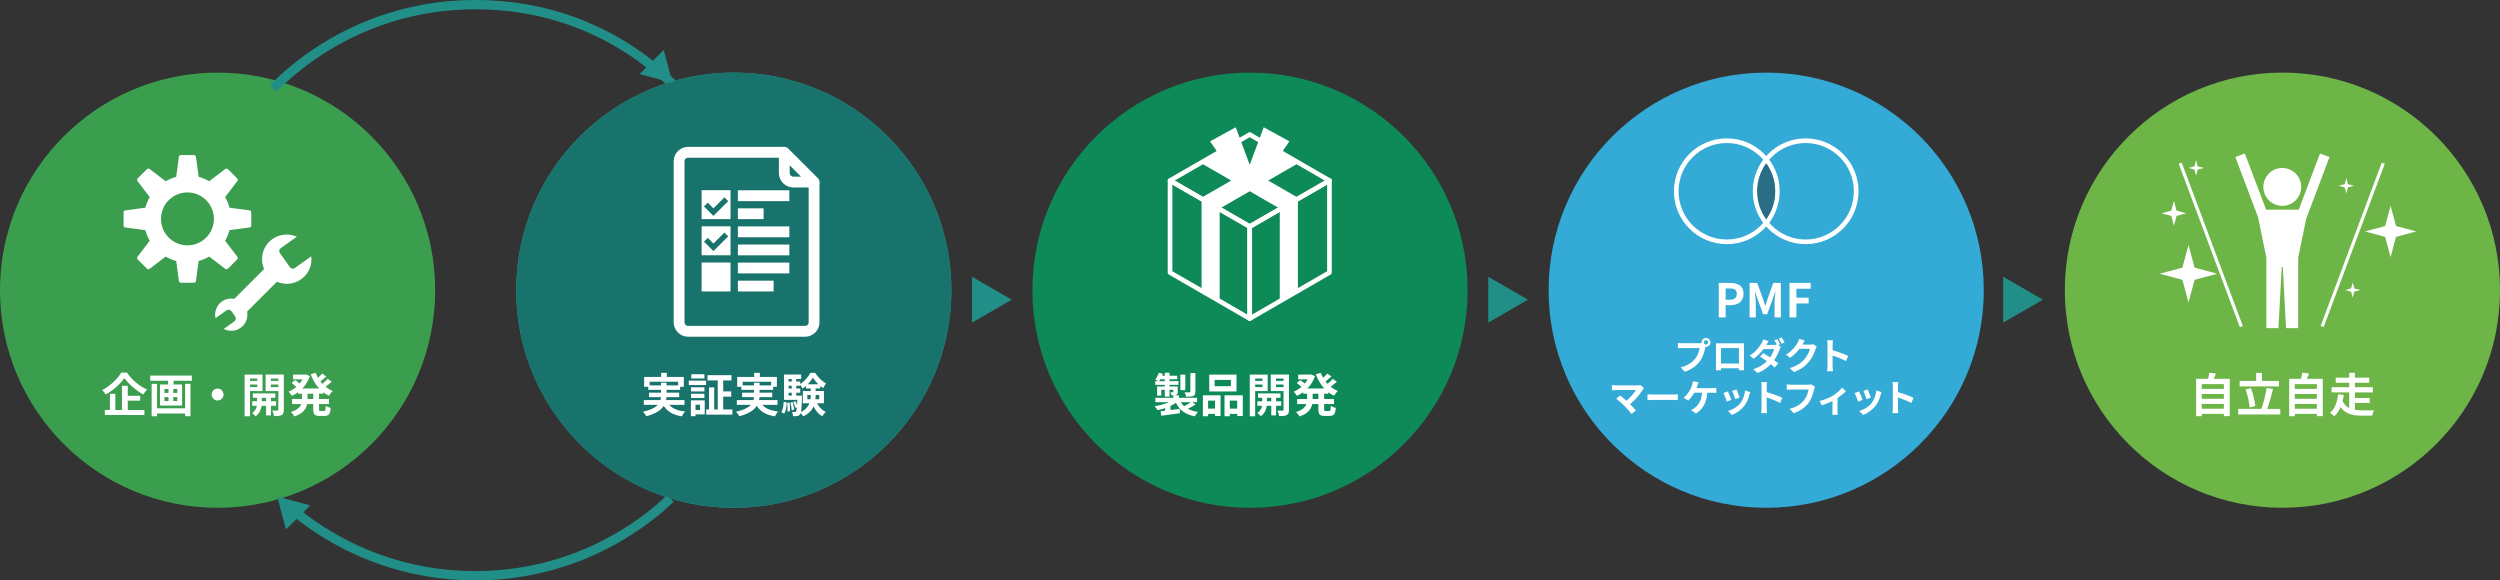 <?xml version="1.0" encoding="UTF-8"?><svg id="a" xmlns="http://www.w3.org/2000/svg" viewBox="0 0 537.48 124.77"><rect x="0" y="0" width="537.48" height="124.77" fill="#333333" stroke="none"/><defs><style>.b,.c{fill:#fff;}.b,.d,.e,.f,.g{stroke:#fff;}.b,.d,.g{stroke-width:2.33px;}.b,.f,.g{stroke-linejoin:round;}.d,.e,.f,.g,.h{fill:none;}.d,.e,.h{stroke-miterlimit:10;}.i{fill:#3b9e4e;}.j{fill:#19736d;}.f{stroke-linecap:round;}.k{fill:#6eb547;}.l{fill:#34aad6;}.m{fill:#29a9a1;}.n{fill:#2a6e85;}.o{fill:#0e8958;}.p{fill:#218f87;}.h{stroke:#218f87;stroke-width:2px;}</style></defs><circle class="i" cx="46.78" cy="62.39" r="46.78"/><path class="h" d="M58.75,18.98C69.86,7.87,85.21,1,102.16,1s31.32,6.44,42.34,16.94"/><path class="h" d="M144.16,107.16c-10.98,10.31-25.75,16.62-42,16.62-14.83,0-28.44-5.26-39.05-14.02"/><circle class="m" cx="157.76" cy="62.39" r="46.78"/><circle class="j" cx="157.76" cy="62.39" r="46.78"/><circle class="o" cx="268.74" cy="62.39" r="46.78"/><circle class="l" cx="379.72" cy="62.39" r="46.78"/><circle class="k" cx="490.7" cy="62.39" r="46.78"/><g><path class="c" d="M479.38,81.44v8.03h-1.27v-.49h-4.75v.5h-1.21v-8.04h2.56c.11-.43,.22-.91,.27-1.31l1.44,.16c-.15,.4-.31,.79-.47,1.15h3.43Zm-6.02,1.14v1.03h4.75v-1.03h-4.75Zm0,2.13v1.03h4.75v-1.03h-4.75Zm4.75,3.17v-1.04h-4.75v1.04h4.75Z"/><path class="c" d="M490.24,87.91v1.19h-9.05v-1.19h4.98c.45-1.21,.93-3.07,1.14-4.51l1.37,.25c-.35,1.47-.82,3.09-1.25,4.26h2.81Zm-.29-4.84h-8.44v-1.17h3.55v-1.74h1.24v1.74h3.65v1.17Zm-6.3,4.53c-.07-1.04-.42-2.64-.86-3.86l1.14-.3c.47,1.23,.84,2.78,.94,3.84l-1.22,.32Z"/><path class="c" d="M499.38,81.44v8.03h-1.27v-.49h-4.75v.5h-1.21v-8.04h2.56c.11-.43,.22-.91,.27-1.31l1.44,.16c-.15,.4-.31,.79-.47,1.15h3.43Zm-6.02,1.14v1.03h4.75v-1.03h-4.75Zm0,2.13v1.03h4.75v-1.03h-4.75Zm4.75,3.17v-1.04h-4.75v1.04h4.75Z"/><path class="c" d="M506.28,88.1c.5,.09,1.04,.12,1.6,.12,.45,.01,1.95,0,2.53,0-.17,.27-.36,.81-.42,1.15h-2.18c-1.99,0-3.56-.35-4.61-1.85-.33,.79-.76,1.49-1.37,1.98-.2-.23-.62-.6-.89-.76,1.12-.89,1.59-2.57,1.73-3.97l1.23,.14c-.07,.43-.16,.88-.28,1.32,.35,.73,.85,1.2,1.44,1.5v-3.37h-3.78v-1.11h3.78v-.97h-2.9v-1.09h2.9v-1.02h1.22v1.02h3.08v1.09h-3.08v.97h3.86v1.11h-3.86v1.21h3.19v1.06h-3.19v1.48Z"/></g><g><path class="c" d="M257.03,86.97c-.51,.34-1.12,.67-1.65,.92,.6,.32,1.32,.54,2.17,.67-.23,.23-.51,.66-.65,.95-2.08-.4-3.33-1.34-4.08-2.93-.35,.26-.75,.5-1.18,.71v.87c.65-.08,1.33-.17,2-.26l.04,.93c-1.41,.2-2.9,.4-4,.56l-.17-.97c.29-.03,.63-.07,.99-.11v-.56c-.53,.18-1.09,.32-1.65,.42-.14-.25-.42-.64-.63-.86,1.1-.15,2.23-.44,3.09-.84h-2.92v-.94h3.89v-.51h-.4c-.05-.23-.19-.5-.29-.69,.23,0,.47,0,.54,0,.09,0,.12-.03,.12-.11v-.41h-.82v1.46h-1.01v-1.46h-.75v1.24h-.9v-1.96h1.65v-.35h-2.05v-.8h.61c-.2-.12-.46-.27-.62-.35,.33-.38,.61-.92,.78-1.44l.87,.22c-.05,.14-.1,.27-.16,.41h.57v-.64h1.01v.64h1.66v.76h-1.66v.4h1.93v.8h-1.93v.35h1.77v1.13c0,.38-.07,.56-.33,.68-.13,.06-.29,.09-.47,.1h1.06v.52h3.9v.94h-1l.67,.5Zm-6.61-5.02v-.4h-.95c-.08,.14-.16,.28-.25,.4h1.2Zm4.41,1.93h-1.06v-3.33h1.06v3.33Zm-.96,2.59c.19,.32,.43,.61,.71,.86,.47-.24,1.02-.57,1.42-.86h-2.13Zm3.13-2.25c0,.51-.1,.76-.46,.91-.35,.15-.84,.16-1.53,.16-.05-.28-.21-.68-.35-.94,.45,.02,.93,.02,1.07,0,.15,0,.19-.04,.19-.16v-3.98h1.08v4Z"/><path class="c" d="M258.61,84.99h3.8v4.45h-1.19v-.45h-1.49v.5h-1.12v-4.5Zm1.12,1.14v1.72h1.49v-1.72h-1.49Zm6.11-1.97h-5.86v-3.62h5.86v3.62Zm-1.21-2.48h-3.5v1.35h3.5v-1.35Zm2.56,3.31v4.46h-1.2v-.46h-1.59v.5h-1.14v-4.5h3.93Zm-1.2,2.86v-1.72h-1.59v1.72h1.59Z"/><path class="c" d="M269.85,84.07v5.42h-1.16v-8.96h3.85v3.54h-2.69Zm0-2.69v.51h1.57v-.51h-1.57Zm1.57,1.83v-.54h-1.57v.54h1.57Zm2.93,4.03v2.06h-1.04v-2.06h-.96c-.1,.69-.43,1.66-1.28,2.24-.17-.21-.53-.52-.76-.68,.64-.4,.92-1.05,1.02-1.56h-1.01v-.97h1.05v-.75h-.91v-.94h4.83v.94h-.94v.75h1.1v.97h-1.1Zm-1.04-.97v-.75h-.93v.75h.93Zm3.81,1.83c0,.61-.11,.94-.47,1.13-.36,.2-.88,.23-1.64,.23-.04-.33-.2-.87-.36-1.18,.45,.02,.94,.02,1.09,0,.16,0,.21-.06,.21-.2v-4h-2.75v-3.56h3.92v7.57Zm-2.79-6.72v.51h1.62v-.51h-1.62Zm1.62,1.85v-.56h-1.62v.56h1.62Z"/><path class="c" d="M284.68,84.65v1.13h2.13v1.09h-2.13v1.08c0,.36,.04,.42,.32,.42h.77c.26,0,.31-.2,.35-1.14,.25,.2,.73,.4,1.07,.47-.12,1.32-.43,1.72-1.31,1.72h-1.09c-1.08,0-1.35-.35-1.35-1.46v-1.09h-1.32c-.22,1.05-.88,2.04-2.73,2.66-.15-.27-.51-.73-.76-.95,1.38-.42,1.98-1.04,2.23-1.71h-1.98v-1.09h2.14v-1.13h-.84v-.33c-.42,.31-.87,.57-1.33,.79-.16-.27-.49-.68-.72-.9,.58-.24,1.15-.59,1.66-1.03-.26-.26-.66-.6-.99-.85l.75-.62c.3,.21,.68,.5,.96,.74,.24-.28,.45-.58,.63-.9h-2.04v-1.02h2.61l.21-.04,.79,.37c-.35,1.05-.92,1.94-1.62,2.66h3.62c-.78-.84-1.38-1.88-1.82-3.06l1.07-.3c.14,.37,.3,.73,.5,1.07,.33-.3,.66-.65,.89-.93l.9,.64c-.41,.37-.87,.76-1.28,1.06,.14,.18,.29,.35,.44,.52,.41-.33,.85-.74,1.13-1.08l.87,.62c-.41,.38-.89,.77-1.33,1.08,.47,.38,.99,.69,1.56,.92-.28,.23-.64,.7-.82,1.02-.44-.21-.85-.46-1.23-.75v.32h-.91Zm-1.24,0h-1.23v1.13h1.23v-1.13Z"/></g><g><path class="c" d="M143.88,87.04c.71,.8,1.83,1.26,3.41,1.43-.24,.25-.55,.72-.7,1.04-1.9-.3-3.09-1.01-3.88-2.25-.59,.89-1.7,1.68-3.74,2.23-.14-.26-.48-.71-.74-.96,1.68-.38,2.64-.9,3.19-1.49h-3.01v-1.03h3.59c.05-.21,.08-.42,.1-.63h-2.56v-.96h2.57v-.6h-2.73v-.66h-.89v-2.13h3.65v-.87h1.22v.87h3.66v2.13h-.8v.66h-2.92v.6h2.72v.96h-2.73c-.01,.21-.03,.42-.08,.63h3.95v1.03h-3.28Zm-1.77-4.18v-.57h1.19v.57h2.49v-.79h-6.12v.79h2.44Z"/><path class="c" d="M148.09,81.84h3.71v.94h-3.71v-.94Zm3.42,7.25h-1.98v.39h-1v-3.41h2.98v3.02Zm-.07-4.93h-2.88v-.89h2.88v.89Zm-2.88,.5h2.88v.9h-2.88v-.9Zm2.88-3.3h-2.82v-.9h2.82v.9Zm-1.91,5.65v1.14h.96v-1.14h-.96Zm7.92,1.02v1.11h-5.62v-1.11h.61v-4.74h1.11v4.74h.76v-6.24h-2.2v-1.13h5.15v1.13h-1.78v2.36h1.73v1.12h-1.73v2.76h1.97Z"/><path class="c" d="M163.88,87.04c.71,.8,1.83,1.26,3.41,1.43-.24,.25-.55,.72-.7,1.04-1.9-.3-3.09-1.01-3.88-2.25-.59,.89-1.7,1.68-3.74,2.23-.14-.26-.48-.71-.74-.96,1.68-.38,2.64-.9,3.19-1.49h-3.01v-1.03h3.59c.05-.21,.08-.42,.1-.63h-2.56v-.96h2.57v-.6h-2.73v-.66h-.89v-2.13h3.65v-.87h1.22v.87h3.66v2.13h-.8v.66h-2.92v.6h2.72v.96h-2.73c-.01,.21-.03,.42-.08,.63h3.95v1.03h-3.28Zm-1.77-4.18v-.57h1.19v.57h2.49v-.79h-6.12v.79h2.44Z"/><path class="c" d="M167.98,88.6c.34-.51,.46-1.35,.5-2.2l.66,.13c-.05,.91-.15,1.84-.56,2.4l-.6-.33Zm7.69-1.9c.4,.81,1.03,1.48,1.87,1.84-.24,.22-.58,.64-.75,.94-.83-.43-1.44-1.18-1.87-2.1-.36,.8-1.03,1.55-2.22,2.13-.12-.2-.37-.5-.58-.7-.04,.13-.08,.22-.13,.28-.17,.23-.35,.32-.6,.35-.2,.04-.52,.05-.88,.03,0-.28-.1-.67-.24-.92,.26,.03,.48,.04,.61,.04,.12,0,.19-.03,.27-.13,.07-.1,.12-.35,.17-.87l-.32,.12c-.06-.35-.26-.89-.45-1.29l.47-.16c.13,.25,.25,.54,.34,.81,.02-.3,.04-.67,.06-1.1h-2.86v-5.45h3.68v.96h-1.07v.55h.87v.53c.9-.54,1.77-1.57,2.18-2.4h1.02c.6,.92,1.47,1.83,2.35,2.25-.21,.28-.44,.71-.59,1.02-.22-.13-.44-.28-.65-.46v.55h-1v.54h1.79v2.64h-1.47Zm-5.93-.14c.09,.58,.13,1.35,.1,1.83l-.54,.07c.03-.5,0-1.26-.07-1.85l.51-.05Zm-.2-5.08v.55h.68v-.55h-.68Zm0,1.45v.6h.68v-.6h-.68Zm0,2.12h.68v-.62h-.68v.62Zm.87,1.41c.16,.52,.3,1.18,.33,1.61l-.52,.11c-.02-.43-.15-1.1-.31-1.62l.5-.1Zm2.02-1.41s0,.26,0,.39c-.07,1.65-.13,2.61-.24,3.14,1.03-.52,1.57-1.18,1.84-1.88h-1.42v-2.64h1.7v-.54h-1.02v-.54c-.25,.21-.5,.41-.77,.57-.11-.26-.3-.6-.47-.85v.23h-.87v.6h.87v.9h-.87v.62h1.26Zm1.81,.79c.05-.3,.06-.6,.06-.89v-.03h-.73v.92h.67Zm1.7-3.23c-.47-.44-.89-.96-1.17-1.42-.26,.45-.65,.96-1.1,1.42h2.27Zm-.59,2.31v.04c0,.29,0,.58-.04,.88h.82v-.92h-.78Z"/></g><g><path class="c" d="M27.29,80.11c1.08,1.58,2.72,2.94,4.32,3.63-.3,.31-.57,.7-.8,1.07-1.55-.86-3.22-2.3-4.08-3.53-.81,1.22-2.35,2.61-4,3.54-.15-.27-.49-.71-.75-.96,1.73-.89,3.34-2.48,4.09-3.75h1.22Zm.17,8.03h3.58v1.08h-8.5v-1.08h1.09v-3.47h1.17v3.47h1.42v-5.19h1.25v2.14h2.68v1.05h-2.68v2Z"/><path class="c" d="M41.25,80.75v1.11h-3.92v.8h1.82v4.53h-4.76v-4.53h1.75v-.8h-3.84v-1.11h8.95Zm-1.45,1.77h1.15v6.96h-1.15v-.58h-6.04v.59h-1.16v-6.97h1.16v5.26h6.04v-5.26Zm-4.44,1.95h.87v-.84h-.87v.84Zm0,1.75h.87v-.85h-.87v.85Zm2.76-2.59h-.87v.84h.87v-.84Zm0,1.74h-.87v.85h.87v-.85Z"/><path class="c" d="M48.06,84.82c0,.7-.58,1.28-1.28,1.28s-1.28-.58-1.28-1.28,.58-1.28,1.28-1.28,1.28,.58,1.28,1.28Z"/><path class="c" d="M53.75,84.07v5.42h-1.16v-8.96h3.85v3.54h-2.69Zm0-2.69v.51h1.57v-.51h-1.57Zm1.57,1.83v-.54h-1.57v.54h1.57Zm2.93,4.03v2.06h-1.04v-2.06h-.96c-.1,.69-.43,1.66-1.28,2.24-.17-.21-.53-.52-.76-.68,.64-.4,.92-1.05,1.02-1.56h-1.01v-.97h1.05v-.75h-.91v-.94h4.83v.94h-.94v.75h1.1v.97h-1.1Zm-1.04-.97v-.75h-.93v.75h.93Zm3.81,1.83c0,.61-.11,.94-.47,1.13-.36,.2-.88,.23-1.64,.23-.04-.33-.2-.87-.36-1.18,.45,.02,.94,.02,1.09,0,.16,0,.21-.06,.21-.2v-4h-2.75v-3.56h3.92v7.57Zm-2.79-6.72v.51h1.62v-.51h-1.62Zm1.62,1.85v-.56h-1.62v.56h1.62Z"/><path class="c" d="M68.59,84.65v1.13h2.13v1.09h-2.13v1.08c0,.36,.04,.42,.32,.42h.77c.26,0,.31-.2,.35-1.14,.25,.2,.73,.4,1.07,.47-.12,1.32-.43,1.72-1.31,1.72h-1.09c-1.08,0-1.35-.35-1.35-1.46v-1.09h-1.32c-.22,1.05-.88,2.04-2.73,2.66-.15-.27-.51-.73-.76-.95,1.38-.42,1.98-1.04,2.23-1.71h-1.98v-1.09h2.14v-1.13h-.84v-.33c-.42,.31-.87,.57-1.33,.79-.16-.27-.49-.68-.72-.9,.58-.24,1.15-.59,1.66-1.03-.26-.26-.66-.6-.99-.85l.75-.62c.3,.21,.68,.5,.96,.74,.24-.28,.45-.58,.63-.9h-2.04v-1.02h2.61l.21-.04,.79,.37c-.35,1.05-.92,1.94-1.62,2.66h3.62c-.78-.84-1.38-1.88-1.82-3.06l1.07-.3c.14,.37,.3,.73,.5,1.07,.33-.3,.66-.65,.89-.93l.9,.64c-.41,.37-.87,.76-1.28,1.06,.14,.18,.29,.35,.44,.52,.41-.33,.85-.74,1.13-1.08l.87,.62c-.41,.38-.89,.77-1.33,1.08,.47,.38,.99,.69,1.56,.92-.28,.23-.64,.7-.82,1.02-.44-.21-.85-.46-1.23-.75v.32h-.91Zm-1.24,0h-1.23v1.13h1.23v-1.13Z"/></g><g><path class="c" d="M369.52,60.83h2.43c1.64,0,2.9,.58,2.9,2.33s-1.27,2.45-2.86,2.45h-.99v2.63h-1.48v-7.41Zm2.37,3.61c1.02,0,1.51-.43,1.51-1.28s-.54-1.15-1.56-1.15h-.84v2.43h.89Z"/><path class="c" d="M376.15,60.83h1.64l1.26,3.47c.16,.46,.3,.95,.45,1.42h.05c.16-.47,.29-.96,.45-1.42l1.23-3.47h1.64v7.41h-1.35v-3.09c0-.7,.11-1.73,.19-2.43h-.05l-.6,1.74-1.14,3.11h-.85l-1.15-3.11-.59-1.74h-.04c.07,.7,.19,1.73,.19,2.43v3.09h-1.33v-7.41Z"/><path class="c" d="M384.73,60.83h4.56v1.24h-3.08v1.93h2.63v1.24h-2.63v3h-1.48v-7.41Z"/><path class="c" d="M366.78,72.65c.52,0,.95,.43,.95,.96s-.43,.95-.95,.95c-.03,0-.07,0-.1,0-.02,.09-.04,.17-.06,.24-.18,.78-.53,2.02-1.2,2.91-.72,.96-1.79,1.75-3.21,2.21l-.87-.96c1.58-.37,2.49-1.06,3.13-1.88,.53-.66,.83-1.57,.94-2.25h-3.72c-.37,0-.75,.02-.95,.03v-1.13c.23,.03,.69,.06,.95,.06h3.7c.11,0,.29,0,.46-.03,0-.05-.02-.1-.02-.15,0-.53,.43-.96,.96-.96Zm0,1.42c.25,0,.46-.21,.46-.46s-.21-.46-.46-.46-.46,.21-.46,.46,.21,.46,.46,.46Z"/><path class="c" d="M369.76,73.82h4.4c.2,0,.5,0,.79-.02-.02,.24-.02,.54-.02,.78v3.92c0,.31,.02,1.08,.02,1.11h-1.1s0-.2,0-.43h-3.85c0,.22,0,.41,0,.43h-1.1s.02-.74,.02-1.12v-3.91c0-.22,0-.55-.02-.78,.33,0,.63,.02,.85,.02Zm.24,4.33h3.86v-3.32h-3.86v3.32Z"/><path class="c" d="M382.73,74l-.45,.19,.58,.36c-.09,.16-.19,.38-.26,.58-.21,.65-.61,1.5-1.18,2.3,.34,.25,.66,.48,.9,.67l-.77,.9c-.22-.2-.51-.45-.84-.71-.7,.74-1.61,1.42-2.85,1.9l-.93-.81c1.38-.42,2.27-1.07,2.93-1.74-.52-.38-1.05-.74-1.46-1l.71-.73c.42,.24,.93,.57,1.44,.91,.41-.58,.75-1.27,.87-1.77h-2.29c-.56,.74-1.3,1.51-2.11,2.07l-.86-.67c1.4-.86,2.14-1.96,2.55-2.65,.12-.19,.29-.56,.36-.83l1.16,.36c-.19,.28-.4,.64-.5,.82h1.63c.22,0,.45-.02,.62-.07-.15-.3-.34-.66-.52-.91l.63-.26c.2,.29,.49,.8,.63,1.1Zm.96-.38l-.63,.28c-.17-.34-.42-.8-.65-1.1l.63-.26c.21,.3,.5,.81,.65,1.09Z"/><path class="c" d="M387.48,74.05s-.02,.02-.02,.04h1.61c.25,0,.51-.04,.7-.1l.82,.5c-.09,.15-.2,.38-.26,.58-.22,.71-.67,1.77-1.39,2.67-.76,.93-1.73,1.66-3.23,2.25l-.94-.85c1.64-.49,2.53-1.18,3.22-1.97,.54-.62,1.01-1.58,1.14-2.18h-2.25c-.54,.7-1.23,1.4-2.01,1.93l-.9-.66c1.4-.86,2.09-1.89,2.5-2.58,.12-.2,.29-.57,.36-.84l1.17,.38c-.18,.28-.39,.64-.49,.82Z"/><path class="c" d="M392.9,74.11c0-.28-.02-.68-.08-.96h1.25c-.03,.28-.07,.63-.07,.96v1.18c1.07,.31,2.61,.88,3.34,1.24l-.46,1.1c-.82-.43-2.02-.9-2.89-1.19v2.26c0,.23,.04,.79,.07,1.12h-1.25c.05-.32,.08-.8,.08-1.12v-4.6Z"/><path class="c" d="M353.19,83.77c-.58,.93-1.6,2.21-2.73,3.13,.46,.46,.93,.98,1.24,1.35l-.94,.74c-.33-.45-1.01-1.2-1.53-1.73-.46-.47-1.28-1.19-1.76-1.54l.85-.68c.32,.24,.85,.67,1.35,1.11,.9-.72,1.66-1.65,2.03-2.3h-4.23c-.32,0-.75,.04-.92,.06v-1.12c.21,.03,.65,.07,.92,.07h4.44c.3,0,.58-.03,.74-.09l.8,.66c-.11,.13-.21,.23-.27,.34Z"/><path class="c" d="M355.49,84.82h4.29c.38,0,.73-.03,.94-.05v1.25c-.19,0-.6-.04-.94-.04h-4.29c-.46,0-.99,.02-1.29,.04v-1.25c.29,.02,.87,.05,1.29,.05Z"/><path class="c" d="M364.94,82.86c-.06,.17-.14,.38-.22,.58h3.45c.21,0,.57,0,.83-.06v1.09c-.3-.03-.65-.03-.83-.03h-1.12c-.14,2.12-.98,3.55-2.42,4.46l-1.08-.73c.29-.11,.57-.28,.76-.44,.84-.64,1.5-1.62,1.63-3.29h-1.69c-.32,.58-.82,1.26-1.3,1.68l-1-.61c.57-.42,1.08-1.14,1.38-1.65,.22-.37,.37-.78,.46-1.09,.1-.26,.15-.58,.17-.82l1.24,.25c-.1,.2-.2,.48-.26,.65Z"/><path class="c" d="M372.24,85.97l-.98,.37c-.14-.43-.54-1.5-.73-1.85l.96-.34c.2,.41,.58,1.38,.74,1.82Zm3.87-1.08c-.21,.81-.54,1.64-1.09,2.34-.74,.96-1.74,1.63-2.68,1.98l-.84-.86c.88-.23,1.99-.84,2.66-1.67,.54-.68,.93-1.74,1.02-2.74l1.12,.36c-.1,.26-.14,.42-.19,.58Zm-2.1,.58l-.96,.34c-.1-.39-.45-1.36-.65-1.77l.95-.31c.15,.34,.54,1.38,.66,1.75Z"/><path class="c" d="M378.73,83.11c0-.28-.02-.68-.08-.96h1.25c-.03,.28-.07,.63-.07,.96v1.18c1.07,.31,2.61,.88,3.34,1.24l-.46,1.1c-.82-.43-2.02-.9-2.89-1.19v2.26c0,.23,.04,.79,.07,1.12h-1.25c.05-.32,.08-.8,.08-1.12v-4.6Z"/><path class="c" d="M390.03,83.71c-.18,.78-.54,2.02-1.2,2.91-.73,.96-1.79,1.75-3.21,2.21l-.87-.95c1.58-.38,2.49-1.07,3.13-1.88,.53-.66,.83-1.58,.94-2.25h-3.73c-.36,0-.74,.02-.95,.03v-1.13c.24,.02,.7,.06,.96,.06h3.69c.16,0,.42,0,.63-.06l.78,.5c-.07,.16-.14,.39-.18,.56Z"/><path class="c" d="M394.06,85.05c.78-.47,1.58-1.19,1.99-1.71l.79,.78c-.38,.42-1.08,.98-1.79,1.46v2.74c0,.28,0,.7,.06,.86h-1.18c.02-.16,.04-.58,.04-.86v-2.11c-.7,.35-1.6,.72-2.29,.93l-.47-.94c1.04-.22,2.23-.76,2.86-1.14Z"/><path class="c" d="M400.45,85.97l-.98,.37c-.14-.43-.54-1.5-.73-1.85l.96-.34c.2,.41,.58,1.38,.74,1.82Zm3.87-1.08c-.21,.81-.54,1.64-1.09,2.34-.74,.96-1.74,1.63-2.68,1.98l-.84-.86c.88-.23,1.99-.84,2.66-1.67,.54-.68,.93-1.74,1.02-2.74l1.12,.36c-.1,.26-.14,.42-.19,.58Zm-2.1,.58l-.96,.34c-.1-.39-.45-1.36-.65-1.77l.95-.31c.15,.34,.54,1.38,.66,1.75Z"/><path class="c" d="M406.95,83.11c0-.28-.02-.68-.08-.96h1.25c-.03,.28-.07,.63-.07,.96v1.18c1.07,.31,2.61,.88,3.34,1.24l-.46,1.1c-.82-.43-2.02-.9-2.89-1.19v2.26c0,.23,.04,.79,.07,1.12h-1.25c.05-.32,.08-.8,.08-1.12v-4.6Z"/></g><polygon class="p" points="144.6 17.83 142.7 10.74 137.51 15.93 144.6 17.83"/><polygon class="p" points="59.59 106.75 61.49 113.84 66.68 108.65 59.59 106.75"/><polygon class="p" points="217.52 64.43 208.98 59.5 208.98 69.36 217.52 64.43"/><polygon class="p" points="328.5 64.43 319.96 59.5 319.96 69.36 328.5 64.43"/><polygon class="p" points="439.21 64.43 430.67 59.5 430.67 69.36 439.21 64.43"/><g><circle class="e" cx="371.25" cy="41.12" r="10.87"/><circle class="e" cx="388.2" cy="41.12" r="10.87"/></g><path class="n" d="M377.78,41.12c0,2.28,.73,4.37,1.94,6.02,1.21-1.65,1.94-3.74,1.94-6.02s-.73-4.37-1.94-6.02c-1.21,1.65-1.94,3.74-1.94,6.02Z"/><g><path class="c" d="M65.41,59.48c1.19-1.19,1.7-2.81,1.51-4.37l-3.54,2.52c-.33,.24-.8,.16-1.04-.17l-2.17-3.05c-.24-.33-.16-.8,.17-1.04l3.48-2.48c-1.95-.88-4.32-.52-5.93,1.08s-1.95,3.93-1.11,5.87l-6.41,6.41c-1.09-.21-2.27,.11-3.11,.95s-1.18,2.09-.93,3.21l2.38-1.69c.33-.24,.8-.16,1.04,.17l.82,1.15c.24,.33,.16,.8-.17,1.04l-2.3,1.64c1.31,.69,2.97,.49,4.07-.62,.85-.85,1.16-2.02,.95-3.11l6.41-6.41c1.94,.84,4.28,.48,5.87-1.11Z"/><path class="c" d="M53.58,45.22l-4.25-.57c-.21-.81-.53-1.57-.94-2.27l2.6-3.4c.17-.17,.17-.45,0-.62l-1.99-1.99c-.17-.17-.45-.17-.62,0l-3.4,2.6c-.7-.41-1.47-.73-2.27-.94l-.57-4.25c0-.24-.2-.44-.44-.44h-2.81c-.24,0-.44,.2-.44,.44l-.57,4.25c-.81,.21-1.57,.53-2.27,.94l-3.4-2.6c-.17-.17-.45-.17-.62,0l-1.99,1.99c-.17,.17-.17,.45,0,.62l2.6,3.4c-.41,.7-.73,1.47-.94,2.27l-4.25,.57c-.24,0-.44,.2-.44,.44v2.81c0,.24,.2,.44,.44,.44l4.25,.57c.21,.81,.53,1.57,.94,2.27l-2.6,3.4c-.17,.17-.17,.45,0,.62l1.99,1.99c.17,.17,.45,.17,.62,0l3.4-2.6c.7,.41,1.47,.73,2.27,.94l.57,4.25c0,.24,.2,.44,.44,.44h2.81c.24,0,.44-.2,.44-.44l.57-4.25c.81-.21,1.57-.53,2.27-.94l3.4,2.6c.17,.17,.45,.17,.62,0l1.99-1.99c.17-.17,.17-.45,0-.62l-2.6-3.4c.41-.7,.73-1.47,.94-2.27l4.25-.57c.24,0,.44-.2,.44-.44v-2.81c0-.24-.2-.44-.44-.44Zm-13.28,7.53c-3.14,0-5.69-2.55-5.69-5.69s2.55-5.69,5.69-5.69,5.69,2.55,5.69,5.69-2.55,5.69-5.69,5.69Z"/></g><g><circle class="c" cx="490.67" cy="40.18" r="4.07" transform="translate(265.78 478.13) rotate(-67.5)"/><polygon class="c" points="500.82 33.77 498.78 33 494.22 45.07 487.19 45.07 482.62 33 480.58 33.77 485.46 46.67 487.25 55.42 487.25 70.54 489.85 70.54 490.56 57.42 490.78 57.42 491.48 70.54 494.09 70.54 494.09 55.42 494.09 55.42 495.81 47.03 500.82 33.77"/></g><rect class="c" x="474.96" y="33.92" width=".69" height="37.49" transform="translate(11.67 169.86) rotate(-20.51)"/><rect class="c" x="505.47" y="33.92" width=".69" height="37.49" transform="translate(961.11 279.2) rotate(-159.49)"/><polygon class="c" points="467.38 43.18 467.94 45.29 470.05 45.86 467.94 46.42 467.38 48.53 466.81 46.42 464.71 45.86 466.81 45.29 467.38 43.18"/><polygon class="c" points="470.51 52.66 471.82 57.54 476.69 58.85 471.82 60.16 470.51 65.03 469.2 60.16 464.32 58.85 469.2 57.54 470.51 52.66"/><polygon class="c" points="472.15 34.47 472.5 35.76 473.8 36.11 472.5 36.46 472.15 37.76 471.8 36.46 470.51 36.11 471.8 35.76 472.15 34.47"/><polygon class="c" points="505.81 60.72 506.16 62.02 507.45 62.36 506.16 62.71 505.81 64 505.46 62.71 504.17 62.36 505.46 62.02 505.81 60.72"/><polygon class="c" points="504.44 38.3 504.78 39.59 506.08 39.94 504.78 40.29 504.44 41.58 504.09 40.29 502.8 39.94 504.09 39.59 504.44 38.3"/><polygon class="c" points="513.96 44.25 515.13 48.6 519.47 49.76 515.13 50.93 513.96 55.27 512.79 50.93 508.45 49.76 512.79 48.6 513.96 44.25"/><g><path class="d" d="M175.02,39.15v30.14c0,1.07-.87,1.94-1.94,1.94h-25.14c-1.07,0-1.94-.87-1.94-1.94V34.68c0-1.07,.87-1.94,1.94-1.94h20.68"/><path class="g" d="M175.02,39.14h-4.46c-1.07,0-1.94-.87-1.94-1.94v-4.46l6.4,6.4Z"/><line class="b" x1="158.64" y1="42.07" x2="169.7" y2="42.07"/><line class="b" x1="158.64" y1="45.95" x2="164.17" y2="45.95"/><line class="b" x1="158.64" y1="49.84" x2="169.7" y2="49.84"/><line class="b" x1="158.64" y1="53.73" x2="169.7" y2="53.73"/><line class="b" x1="158.64" y1="57.62" x2="169.7" y2="57.62"/><line class="b" x1="158.64" y1="61.5" x2="166.32" y2="61.5"/><rect class="c" x="150.84" y="40.89" width="6.22" height="6.22"/><polygon class="j" points="153.38 44.79 155.74 42.43 156.56 43.24 154.19 45.6 153.38 46.42 152.57 45.6 151.35 44.39 152.17 43.58 153.38 44.79"/><rect class="c" x="150.84" y="48.66" width="6.22" height="6.22"/><polygon class="j" points="153.38 52.36 155.74 50 156.56 50.81 154.19 53.17 153.38 53.98 152.57 53.17 151.35 51.95 152.17 51.14 153.38 52.36"/><rect class="c" x="150.84" y="56.44" width="6.22" height="6.22"/></g><g><polygon class="f" points="268.68 68.5 251.55 58.6 251.55 38.82 268.68 48.71 268.68 68.5"/><polygon class="f" points="285.82 58.6 268.68 68.5 268.68 48.71 285.82 38.82 285.82 58.6"/><polygon class="f" points="268.68 48.71 251.55 38.82 268.68 28.93 285.82 38.82 268.68 48.71"/><polygon class="c" points="262.22 64.58 258.33 62.4 258.33 42.74 262.22 44.92 262.22 64.58"/><polygon class="c" points="275.14 64.58 279.04 62.4 279.04 42.74 275.14 44.92 275.14 64.58"/><polygon class="c" points="279.25 42.62 272.66 38.82 279.25 35.01 275.27 32.72 268.68 36.52 262.09 32.72 258.11 35.01 264.7 38.82 258.11 42.62 262.09 44.92 268.68 41.12 275.27 44.92 279.25 42.62"/><polygon class="c" points="277.21 30.39 271.69 27.36 268.68 35.42 265.67 27.36 260.15 30.39 266.5 39.58 268.68 38.32 270.86 39.58 277.21 30.39"/></g></svg>